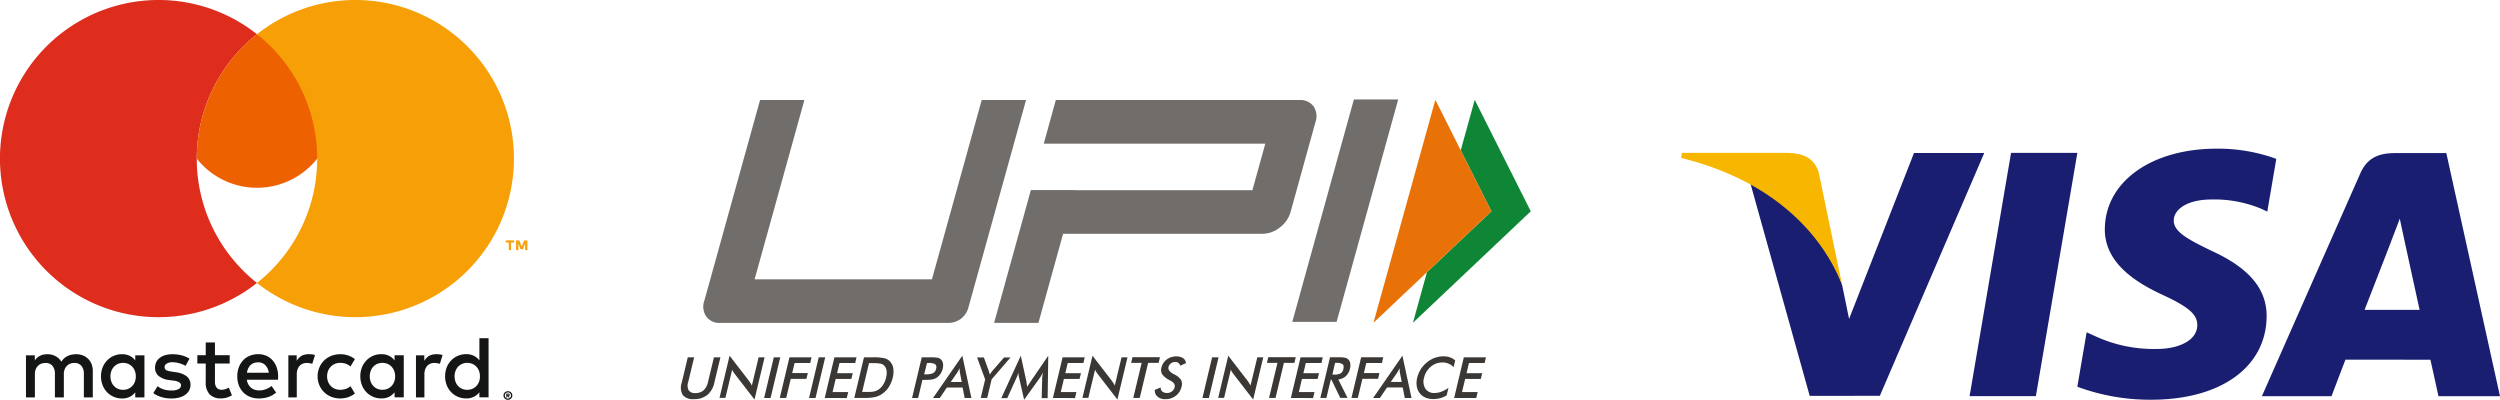 <svg xmlns="http://www.w3.org/2000/svg" width="352.446" height="56.37" viewBox="0 0 352.446 56.37">
  <g id="Icons" transform="translate(-335.777 -1844.047)">
    <g id="master-card" transform="translate(-1862.223 837.547)">
      <path id="Path_75" data-name="Path 75" d="M2393.669,3443.521a2.2,2.2,0,0,0-.74-.486,2.478,2.478,0,0,0-.938-.172,3.481,3.481,0,0,0-.56.047,2.409,2.409,0,0,0-.57.165,2.127,2.127,0,0,0-.531.325,1.947,1.947,0,0,0-.437.523,2.124,2.124,0,0,0-.813-.778,2.39,2.39,0,0,0-1.171-.282,2.908,2.908,0,0,0-.458.039,2.065,2.065,0,0,0-.47.139,1.858,1.858,0,0,0-.832.7v-.725H2384.9v5.932h1.257v-3.288a1.759,1.759,0,0,1,.12-.672,1.466,1.466,0,0,1,.321-.492,1.294,1.294,0,0,1,.47-.3,1.606,1.606,0,0,1,.576-.1,1.231,1.231,0,0,1,.985.4,1.7,1.7,0,0,1,.351,1.152v3.3h1.26v-3.289a1.756,1.756,0,0,1,.119-.672,1.429,1.429,0,0,1,.321-.492,1.287,1.287,0,0,1,.47-.3,1.6,1.6,0,0,1,.576-.1,1.231,1.231,0,0,1,.985.4,1.7,1.7,0,0,1,.351,1.152v3.3h1.259v-3.727a2.591,2.591,0,0,0-.17-.954,2.145,2.145,0,0,0-.482-.752Zm59.095,5.026v.1h.114a.125.125,0,0,0,.053-.01.042.042,0,0,0,.02-.037.038.038,0,0,0-.02-.037.094.094,0,0,0-.053-.012h-.114Zm.116-.129a.249.249,0,0,1,.168.049.167.167,0,0,1,.057.131.152.152,0,0,1-.041.108.208.208,0,0,1-.12.055l.167.194h-.18l-.149-.188h-.018v.188h-.151v-.537Zm-.036.7a.414.414,0,0,0,.171-.035.461.461,0,0,0,.139-.094.419.419,0,0,0,.092-.139.443.443,0,0,0-.092-.479.438.438,0,0,0-.31-.125.443.443,0,0,0-.172.033.483.483,0,0,0-.139.092.4.4,0,0,0-.092.139.453.453,0,0,0,0,.341.42.42,0,0,0,.092.139.456.456,0,0,0,.139.094A.415.415,0,0,0,2452.844,3449.122Zm0-1.042a.6.6,0,0,1,.243.049.619.619,0,0,1,.2.129.6.6,0,0,1,.133.192.587.587,0,0,1,0,.47.62.62,0,0,1-.331.325.635.635,0,0,1-.243.049.612.612,0,0,1-.247-.049.611.611,0,0,1-.329-.325.59.59,0,0,1-.049-.235.559.559,0,0,1,.049-.235.628.628,0,0,1,.576-.37Zm-24.961-3.469a1.733,1.733,0,0,1,.587-.39,1.942,1.942,0,0,1,.737-.139,2.329,2.329,0,0,1,.811.139,1.983,1.983,0,0,1,.629.374l.623-1.036a3.145,3.145,0,0,0-.79-.458,3.509,3.509,0,0,0-2.546,0,3.067,3.067,0,0,0-1.009.656,3.026,3.026,0,0,0-.666.987,3.155,3.155,0,0,0-.243,1.238,3.124,3.124,0,0,0,.243,1.24,3,3,0,0,0,.666.987,3.075,3.075,0,0,0,1.009.656,3.513,3.513,0,0,0,2.546,0,3.2,3.2,0,0,0,.79-.459l-.623-1.036a1.982,1.982,0,0,1-.629.374,2.323,2.323,0,0,1-.811.139,1.937,1.937,0,0,1-.737-.139,1.735,1.735,0,0,1-.587-.389,1.829,1.829,0,0,1-.39-.6,2.179,2.179,0,0,1,0-1.542,1.81,1.81,0,0,1,.39-.6Zm20.891,2.127a1.815,1.815,0,0,1-.366.6,1.7,1.7,0,0,1-.564.4,1.774,1.774,0,0,1-.731.145,1.8,1.8,0,0,1-.752-.151,1.669,1.669,0,0,1-.56-.409,1.8,1.8,0,0,1-.353-.6,2.257,2.257,0,0,1,0-1.473,1.8,1.8,0,0,1,.353-.6,1.712,1.712,0,0,1,.56-.409,1.78,1.78,0,0,1,.752-.153,1.8,1.8,0,0,1,.731.145,1.671,1.671,0,0,1,.564.4,1.827,1.827,0,0,1,.366.6,2.264,2.264,0,0,1,0,1.51Zm.049-6.135v3.13a2.325,2.325,0,0,0-.768-.635,2.351,2.351,0,0,0-1.1-.239,2.9,2.9,0,0,0-2.106.877,2.956,2.956,0,0,0-.631.987,3.543,3.543,0,0,0,0,2.508,3.016,3.016,0,0,0,.631.989,2.884,2.884,0,0,0,.942.647,2.913,2.913,0,0,0,1.163.231,2.379,2.379,0,0,0,1.1-.235,2.3,2.3,0,0,0,.768-.631v.711h1.295V3440.6h-1.295Zm-6.044,2.259a2.38,2.38,0,0,0-.985.2,2.1,2.1,0,0,0-.737.734v-.777h-1.175v5.932h1.189v-3.263a1.993,1.993,0,0,1,.106-.676,1.451,1.451,0,0,1,.29-.5,1.2,1.2,0,0,1,.446-.31,1.506,1.506,0,0,1,.57-.106,2.525,2.525,0,0,1,.508.057,2.35,2.35,0,0,1,.26.068l.382-1.238a2.482,2.482,0,0,0-.317-.08,3.194,3.194,0,0,0-.537-.039Zm-17.992,0a2.387,2.387,0,0,0-.985.2,2.1,2.1,0,0,0-.736.734v-.777h-1.175v5.932h1.187v-3.263a2.012,2.012,0,0,1,.106-.676,1.439,1.439,0,0,1,.292-.5,1.187,1.187,0,0,1,.447-.31,1.49,1.49,0,0,1,.57-.106,2.552,2.552,0,0,1,.509.057,2.327,2.327,0,0,1,.26.068l.382-1.238a2.486,2.486,0,0,0-.317-.08,3.234,3.234,0,0,0-.539-.039Zm-11.685,4.9a1.736,1.736,0,0,1-.617.117,1.072,1.072,0,0,1-.368-.062.772.772,0,0,1-.3-.2.963.963,0,0,1-.2-.343,1.494,1.494,0,0,1-.075-.507v-2.583h2.078v-1.177h-2.078v-1.8h-1.3v1.8h-1.183v1.177h1.183v2.607a2.375,2.375,0,0,0,.56,1.743,2.122,2.122,0,0,0,1.571.56,2.8,2.8,0,0,0,1.012-.172,4.26,4.26,0,0,0,.552-.261l-.443-1.083a3.713,3.713,0,0,1-.394.18Zm23.714-1.028a1.784,1.784,0,0,1-.366.6,1.69,1.69,0,0,1-.564.4,1.773,1.773,0,0,1-.73.145,1.81,1.81,0,0,1-.752-.151,1.67,1.67,0,0,1-.56-.409,1.8,1.8,0,0,1-.353-.6,2.261,2.261,0,0,1,0-1.473,1.8,1.8,0,0,1,.353-.6,1.693,1.693,0,0,1,.56-.409,1.92,1.92,0,0,1,1.483-.008,1.666,1.666,0,0,1,.564.4,1.827,1.827,0,0,1,.366.6,2.149,2.149,0,0,1,.129.756,2.07,2.07,0,0,1-.129.754Zm.049-3a2.3,2.3,0,0,0-.768-.635,2.349,2.349,0,0,0-1.1-.239,2.884,2.884,0,0,0-2.1.877,3,3,0,0,0-.633.987,3.543,3.543,0,0,0,0,2.508,3.021,3.021,0,0,0,.633.989,2.881,2.881,0,0,0,2.1.878,2.377,2.377,0,0,0,1.1-.235,2.294,2.294,0,0,0,.768-.631v.711h1.295v-5.927h-1.295Zm-20.815,1.741a2.2,2.2,0,0,1,.174-.592,1.576,1.576,0,0,1,.319-.464,1.352,1.352,0,0,1,.464-.3,1.682,1.682,0,0,1,.617-.106,1.37,1.37,0,0,1,1.009.384,1.854,1.854,0,0,1,.5,1.077Zm3.62-1.749a2.547,2.547,0,0,0-.885-.639,2.8,2.8,0,0,0-1.136-.227,3.038,3.038,0,0,0-1.2.227,2.669,2.669,0,0,0-.933.639,2.894,2.894,0,0,0-.607.987,3.561,3.561,0,0,0-.218,1.27,3.515,3.515,0,0,0,.223,1.281,2.867,2.867,0,0,0,.625.985,2.765,2.765,0,0,0,.96.631,3.265,3.265,0,0,0,1.226.223,4.393,4.393,0,0,0,1.284-.186,3.228,3.228,0,0,0,1.156-.65l-.644-.923a2.874,2.874,0,0,1-.821.461,2.6,2.6,0,0,1-.9.165,2.142,2.142,0,0,1-.607-.086,1.576,1.576,0,0,1-.527-.268,1.627,1.627,0,0,1-.4-.468,1.93,1.93,0,0,1-.229-.687h4.386c.008-.074.014-.153.019-.235s.006-.165.006-.249a3.693,3.693,0,0,0-.208-1.267,2.883,2.883,0,0,0-.574-.981Zm-12.118,2.247a3.2,3.2,0,0,0-1.518-.566l-.613-.094c-.137-.021-.265-.045-.384-.071a1.3,1.3,0,0,1-.31-.107.606.606,0,0,1-.208-.173.432.432,0,0,1-.076-.26.589.589,0,0,1,.293-.511,1.5,1.5,0,0,1,.827-.194,2.987,2.987,0,0,1,.548.049,4.747,4.747,0,0,1,.511.124,3.6,3.6,0,0,1,.441.164,3.694,3.694,0,0,1,.335.17l.556-1.009a3.812,3.812,0,0,0-1.083-.462,5.115,5.115,0,0,0-1.32-.165,3.625,3.625,0,0,0-1.023.134,2.314,2.314,0,0,0-.77.378,1.65,1.65,0,0,0-.49.6,1.8,1.8,0,0,0-.17.793,1.462,1.462,0,0,0,.511,1.161,2.849,2.849,0,0,0,1.5.578l.619.08a1.949,1.949,0,0,1,.781.239.489.489,0,0,1,.247.419.589.589,0,0,1-.34.529,2.084,2.084,0,0,1-1.009.2,3.834,3.834,0,0,1-.652-.049,3.216,3.216,0,0,1-.527-.133,2.635,2.635,0,0,1-.427-.192,3,3,0,0,1-.349-.231l-.6.972a3.187,3.187,0,0,0,.676.39,4.652,4.652,0,0,0,.693.231,4.325,4.325,0,0,0,.644.112c.2.02.38.028.532.028a4.148,4.148,0,0,0,1.142-.143,2.555,2.555,0,0,0,.848-.4,1.789,1.789,0,0,0,.527-.613,1.7,1.7,0,0,0,.182-.784,1.431,1.431,0,0,0-.548-1.187Zm-7.294.766a1.789,1.789,0,0,1-.366.6,1.687,1.687,0,0,1-.564.4,1.775,1.775,0,0,1-.73.145,1.8,1.8,0,0,1-.752-.151,1.669,1.669,0,0,1-.56-.409,1.793,1.793,0,0,1-.353-.6,2.261,2.261,0,0,1,0-1.473,1.8,1.8,0,0,1,.353-.6,1.712,1.712,0,0,1,.56-.409,1.78,1.78,0,0,1,.752-.153,1.8,1.8,0,0,1,.73.145,1.682,1.682,0,0,1,.564.4,1.832,1.832,0,0,1,.366.6,2.143,2.143,0,0,1,.129.756,2.09,2.09,0,0,1-.129.754Zm.051-3a2.307,2.307,0,0,0-.768-.635,2.353,2.353,0,0,0-1.1-.239,2.909,2.909,0,0,0-1.163.231,2.869,2.869,0,0,0-.94.647,2.993,2.993,0,0,0-.633.987,3.546,3.546,0,0,0,0,2.507,3.023,3.023,0,0,0,.633.989,2.887,2.887,0,0,0,2.1.878,2.387,2.387,0,0,0,1.1-.235,2.3,2.3,0,0,0,.768-.631v.711h1.295v-5.928h-1.295Z" transform="translate(-183.239 -2386.425)" fill="#141515" fill-rule="evenodd"/>
      <path id="Path_76" data-name="Path 76" d="M2225.739,1028.86a22.315,22.315,0,0,1,8.491-17.532,22.358,22.358,0,1,0,0,35.06,22.3,22.3,0,0,1-8.491-17.528Z" transform="translate(0 0)" fill="#de2c1d" fill-rule="evenodd"/>
      <path id="Path_77" data-name="Path 77" d="M3614.2,1270.532a10.822,10.822,0,1,0,8.491-17.532A22.311,22.311,0,0,0,3614.2,1270.532Z" transform="translate(-1388.461 -241.672)" fill="#ed6100" fill-rule="evenodd"/>
      <path id="Path_78" data-name="Path 78" d="M4061.569,1006.5a22.259,22.259,0,0,0-13.87,4.828,22.349,22.349,0,0,1,0,35.064,22.357,22.357,0,1,0,13.87-39.892Zm23.931,35.266v-.95l-.307.819h-.341l-.308-.817v.948h-.321V1040.4h.458l.341.876.337-.876h.46v1.369Zm-2.3,0v-1.073h-.435v-.3h1.189v.3h-.435v1.073Z" transform="translate(-1813.47)" fill="#f79f06" fill-rule="evenodd"/>
    </g>
    <g id="upi" transform="translate(-618.696 488.766)">
      <path id="Path_79" data-name="Path 79" d="M1051.433,3206.13h.9l-.84,3.487a1.484,1.484,0,0,0,.071,1.169,1.06,1.06,0,0,0,.954.384,1.7,1.7,0,0,0,1.139-.384,2.2,2.2,0,0,0,.627-1.169l.84-3.487h.911l-.854,3.574a3.033,3.033,0,0,1-1,1.737,2.869,2.869,0,0,1-1.865.584,1.848,1.848,0,0,1-1.579-.57,2.073,2.073,0,0,1-.157-1.737l.854-3.588Zm108.042,5.736,1.367-5.738h3.118l-.185.8h-2.207l-.342,1.438h2.207l-.2.813h-2.207l-.441,1.851h2.207l-.2.839Zm-.085-4.341a1.776,1.776,0,0,0-.7-.5,2.1,2.1,0,0,0-.869-.171,2.493,2.493,0,0,0-1.637.6,2.851,2.851,0,0,0-.954,1.566,1.864,1.864,0,0,0,.2,1.538,1.424,1.424,0,0,0,1.267.6,2.672,2.672,0,0,0,.982-.185,4.06,4.06,0,0,0,1-.542l-.256,1.055a3.2,3.2,0,0,1-.9.4,3.652,3.652,0,0,1-.968.128,2.827,2.827,0,0,1-1.139-.215,1.994,1.994,0,0,1-.812-.639,2.047,2.047,0,0,1-.4-.968,2.876,2.876,0,0,1,.071-1.2,3.952,3.952,0,0,1,.5-1.182,3.768,3.768,0,0,1,.868-.968,3.666,3.666,0,0,1,1.111-.641,3.573,3.573,0,0,1,1.21-.212,2.74,2.74,0,0,1,.911.142,2.4,2.4,0,0,1,.753.44Zm-8.855,2.079h1.552l-.256-1.311a1.825,1.825,0,0,1-.027-.285,2.962,2.962,0,0,1-.014-.356,2.885,2.885,0,0,1-.185.356,2.683,2.683,0,0,1-.171.3l-.9,1.3Zm1.979,2.261-.285-1.481h-2.22l-1,1.481h-.954l4.129-5.964,1.281,5.964Zm-7.516,0,1.367-5.738h3.118l-.185.8h-2.207l-.342,1.424h2.2l-.2.812h-2.207l-.641,2.691H1145l0,.013Zm-2.691-3.3h.171a2.04,2.04,0,0,0,1-.171.92.92,0,0,0,.384-.612c.071-.313.043-.541-.1-.669a1.421,1.421,0,0,0-.9-.2h-.171l-.384,1.65Zm-.228.728-.612,2.563h-.854l1.367-5.736h1.267a3.905,3.905,0,0,1,.84.071.933.933,0,0,1,.47.241.971.971,0,0,1,.269.541,1.8,1.8,0,0,1-.029.726,2.089,2.089,0,0,1-.584,1.082,1.946,1.946,0,0,1-1.068.47l1.3,2.6h-1.025l-1.239-2.563Zm-5.622,2.575,1.367-5.738h3.131l-.185.8h-2.207l-.342,1.438h2.207l-.2.813h-2.207l-.441,1.851h2.207l-.2.839Zm-.981-4.953-1.182,4.939h-.911l1.182-4.939h-1.481l.185-.8h3.873l-.185.8Zm-9.268,4.953,1.424-5.964,2.7,3.5c.071.1.142.2.212.313s.142.242.228.383l.954-3.971h.84l-1.424,5.95-2.762-3.574-.213-.3a1.6,1.6,0,0,1-.171-.342l-.954,3.985h-.838l0,.018Zm-2.221,0,1.367-5.738h.911l-1.367,5.738Zm-6.7-1.153.81-.342a.765.765,0,0,0,.242.584,1,1,0,0,0,.655.2,1.085,1.085,0,0,0,.7-.228,1.031,1.031,0,0,0,.384-.612q.127-.513-.6-.9a.983.983,0,0,0-.157-.086,2.74,2.74,0,0,1-1.025-.84,1.22,1.22,0,0,1-.085-.911,1.986,1.986,0,0,1,.74-1.139,2.148,2.148,0,0,1,1.324-.44,1.8,1.8,0,0,1,.981.242.949.949,0,0,1,.413.7l-.8.37a.867.867,0,0,0-.271-.4.7.7,0,0,0-.427-.128,1.023,1.023,0,0,0-.626.2.9.9,0,0,0-.342.527c-.085.342.157.668.712.968a.778.778,0,0,0,.1.057,2.325,2.325,0,0,1,.954.769,1.29,1.29,0,0,1,.087.94,2.263,2.263,0,0,1-.812,1.3,2.355,2.355,0,0,1-1.465.484,1.6,1.6,0,0,1-1.1-.342,1.105,1.105,0,0,1-.4-.968Zm-.954-3.8-1.182,4.939h-.911l1.182-4.939h-1.481l.185-.8H1118l-.185.8Zm-9.266,4.953,1.424-5.964,2.7,3.5c.071.1.142.2.214.313s.142.242.228.383l.954-3.971h.84l-1.424,5.95-2.762-3.574c-.071-.1-.142-.2-.214-.3a1.589,1.589,0,0,1-.171-.342l-.954,3.985h-.84v.018Zm-4.158,0,1.367-5.738h3.118l-.185.8H1105l-.342,1.438h2.207l-.2.813h-2.207l-.441,1.851h2.207l-.2.839Zm-1.509-2.832a3.7,3.7,0,0,1,.043-.37c.014-.171.028-.3.043-.413-.057.128-.114.256-.185.4a3.213,3.213,0,0,1-.256.4l-2.193,3.058-.712-3.117c-.028-.128-.057-.256-.071-.37a3.088,3.088,0,0,1-.028-.356c-.027.114-.071.242-.114.383a3.33,3.33,0,0,1-.171.413l-1.281,2.818h-.84l2.748-5.979.783,3.615c.014.057.027.157.043.285s.043.3.071.5c.1-.171.228-.37.4-.627a1.378,1.378,0,0,0,.1-.157l2.475-3.612-.087,5.98h-.84l.071-2.848Zm-8.668,2.832.627-2.62-1.139-3.1h.954l.712,1.951a1.862,1.862,0,0,0,.057.2c.027.086.043.171.071.256.057-.085.114-.172.171-.256s.114-.157.171-.229l1.666-1.922h.911l-2.661,3.088-.627,2.618h-.911l0,.018Zm-4.227-2.261h1.552l-.256-1.311a1.8,1.8,0,0,1-.028-.285,2.962,2.962,0,0,1-.014-.356,2.852,2.852,0,0,1-.185.356,2.663,2.663,0,0,1-.171.3l-.9,1.3Zm1.963,2.261-.285-1.481h-2.221l-1,1.481h-.954l4.129-5.964,1.28,5.964Zm-5.708-3.344h.228a2.315,2.315,0,0,0,1.054-.171.9.9,0,0,0,.4-.6.612.612,0,0,0-.114-.639,1.6,1.6,0,0,0-.94-.185h-.228l-.4,1.593Zm-.242.769-.612,2.576h-.854l1.367-5.738h1.381a4.089,4.089,0,0,1,.883.071.869.869,0,0,1,.44.228.955.955,0,0,1,.285.541,1.9,1.9,0,0,1-.027.74,2.4,2.4,0,0,1-.327.756,1.931,1.931,0,0,1-.541.541,1.893,1.893,0,0,1-.555.228,4.625,4.625,0,0,1-.911.071h-.527l0-.014Zm-8.5,1.721h.769a4.238,4.238,0,0,0,.968-.085,1.853,1.853,0,0,0,.612-.285,2.331,2.331,0,0,0,.641-.7,3.118,3.118,0,0,0,.384-.968,2.55,2.55,0,0,0,.071-.954,1.314,1.314,0,0,0-.313-.7.974.974,0,0,0-.5-.285,4.263,4.263,0,0,0-1.011-.085h-.655l-.968,4.058Zm-1.111.854,1.367-5.738h1.223a7.073,7.073,0,0,1,1.65.128,1.7,1.7,0,0,1,.755.413,1.812,1.812,0,0,1,.5.968,3.428,3.428,0,0,1-.071,1.353,4.375,4.375,0,0,1-.571,1.351,3.288,3.288,0,0,1-.968.968,2.784,2.784,0,0,1-.94.413,6.287,6.287,0,0,1-1.481.128H1074.9v.016Zm-4.17,0,1.367-5.738h3.117l-.185.8h-2.209l-.342,1.438h2.207l-.2.813h-2.207l-.441,1.851h2.207l-.2.839Zm-2.207,0,1.367-5.738h.911l-1.367,5.738Zm-4.129,0,1.367-5.738h3.117l-.185.8h-2.207l-.342,1.424h2.207l-.2.812h-2.207l-.641,2.691h-.911v.013Zm-2.207,0,1.367-5.738h.911l-1.367,5.738Zm-6.29,0,1.424-5.964,2.7,3.5c.071.1.142.2.214.313s.142.242.228.383l.954-3.971h.84l-1.424,5.95-2.762-3.574c-.071-.1-.142-.2-.214-.3a1.573,1.573,0,0,1-.171-.342l-.954,3.985h-.84v.018Z" transform="translate(0 -1800.475)" fill="#3a3734" fill-rule="evenodd"/>
      <path id="Path_80" data-name="Path 80" d="M1300.13,1400.659h-6.249l8.684-31.359h6.249Zm-51.927-1.965a2.879,2.879,0,0,1-2.762,2.107h-32.214a2.252,2.252,0,0,1-1.965-.9,2.462,2.462,0,0,1-.269-2.221l7.858-28.3h6.249l-7.018,25.281h25l7.018-25.281h6.249l-8.141,29.309Zm48.681-28.412a2.3,2.3,0,0,0-2.006-.9h-34.335l-1.694,6.149h31.231l-1.822,6.562h-24.982v-.014h-6.249l-5.181,18.719h6.249l3.474-12.555h28.086a3.952,3.952,0,0,0,2.476-.9,4.153,4.153,0,0,0,1.523-2.221l3.474-12.555a2.544,2.544,0,0,0-.244-2.291Z" transform="translate(-157.225)" fill="#716d6a" fill-rule="evenodd"/>
      <path id="Path_81" data-name="Path 81" d="M6305.612,1372.1l7.9,15.716-16.612,15.716,1.974-7.128,9.086-8.586-4.322-8.6Z" transform="translate(-5143.234 -2.745)" fill="#0e8635" fill-rule="evenodd"/>
      <path id="Path_82" data-name="Path 82" d="M6022.627,1372.1l7.9,15.716-16.626,15.716Z" transform="translate(-4865.801 -2.745)" fill="#e97208" fill-rule="evenodd"/>
    </g>
    <g id="Layer_x0020_1" transform="translate(-1024.423 185.704)">
      <g id="_364834240" transform="translate(1597.2 1679.3)">
        <path id="Path_83" data-name="Path 83" d="M2050.61,1714.186l5.845-34.29h9.346l-5.847,34.29Zm43.242-33.447a24.131,24.131,0,0,0-8.376-1.439c-9.236,0-15.74,4.65-15.8,11.317-.053,4.925,4.645,7.676,8.189,9.317,3.638,1.679,4.86,2.751,4.844,4.253-.023,2.3-2.906,3.347-5.593,3.347a19.609,19.609,0,0,1-8.8-1.8l-1.206-.545-1.312,7.676a29.534,29.534,0,0,0,10.411,1.83c9.825,0,16.2-4.6,16.277-11.714.035-3.9-2.455-6.87-7.847-9.316-3.266-1.587-5.269-2.645-5.246-4.25,0-1.425,1.693-2.95,5.353-2.95a17.213,17.213,0,0,1,6.995,1.314l.838.4,1.268-7.434Zm23.969-.813H2110.6c-2.239,0-3.913.612-4.9,2.846l-13.881,31.423h9.815s1.605-4.225,1.968-5.151c1.072,0,10.607.014,11.971.014.279,1.2,1.136,5.138,1.136,5.138h8.674l-7.565-34.269Zm-11.527,22.1c.774-1.975,3.724-9.584,3.724-9.584-.055.09.767-1.984,1.238-3.273l.633,2.955s1.788,8.187,2.162,9.9Zm-63.524-22.109-9.15,23.385-.975-4.752c-1.7-5.479-7.011-11.414-12.945-14.385l8.369,29.989,9.889-.011,14.715-34.226Z" transform="translate(-2009.94 -1679.3)" fill="#191e70" fill-rule="evenodd"/>
        <path id="Path_84" data-name="Path 84" d="M1612.391,1705.2H1597.32l-.12.714c11.726,2.837,19.483,9.7,22.705,17.94l-3.278-15.757C1616.064,1705.925,1614.421,1705.276,1612.391,1705.2Z" transform="translate(-1597.2 -1704.602)" fill="#f7b600" fill-rule="evenodd"/>
      </g>
    </g>
  </g>
</svg>
